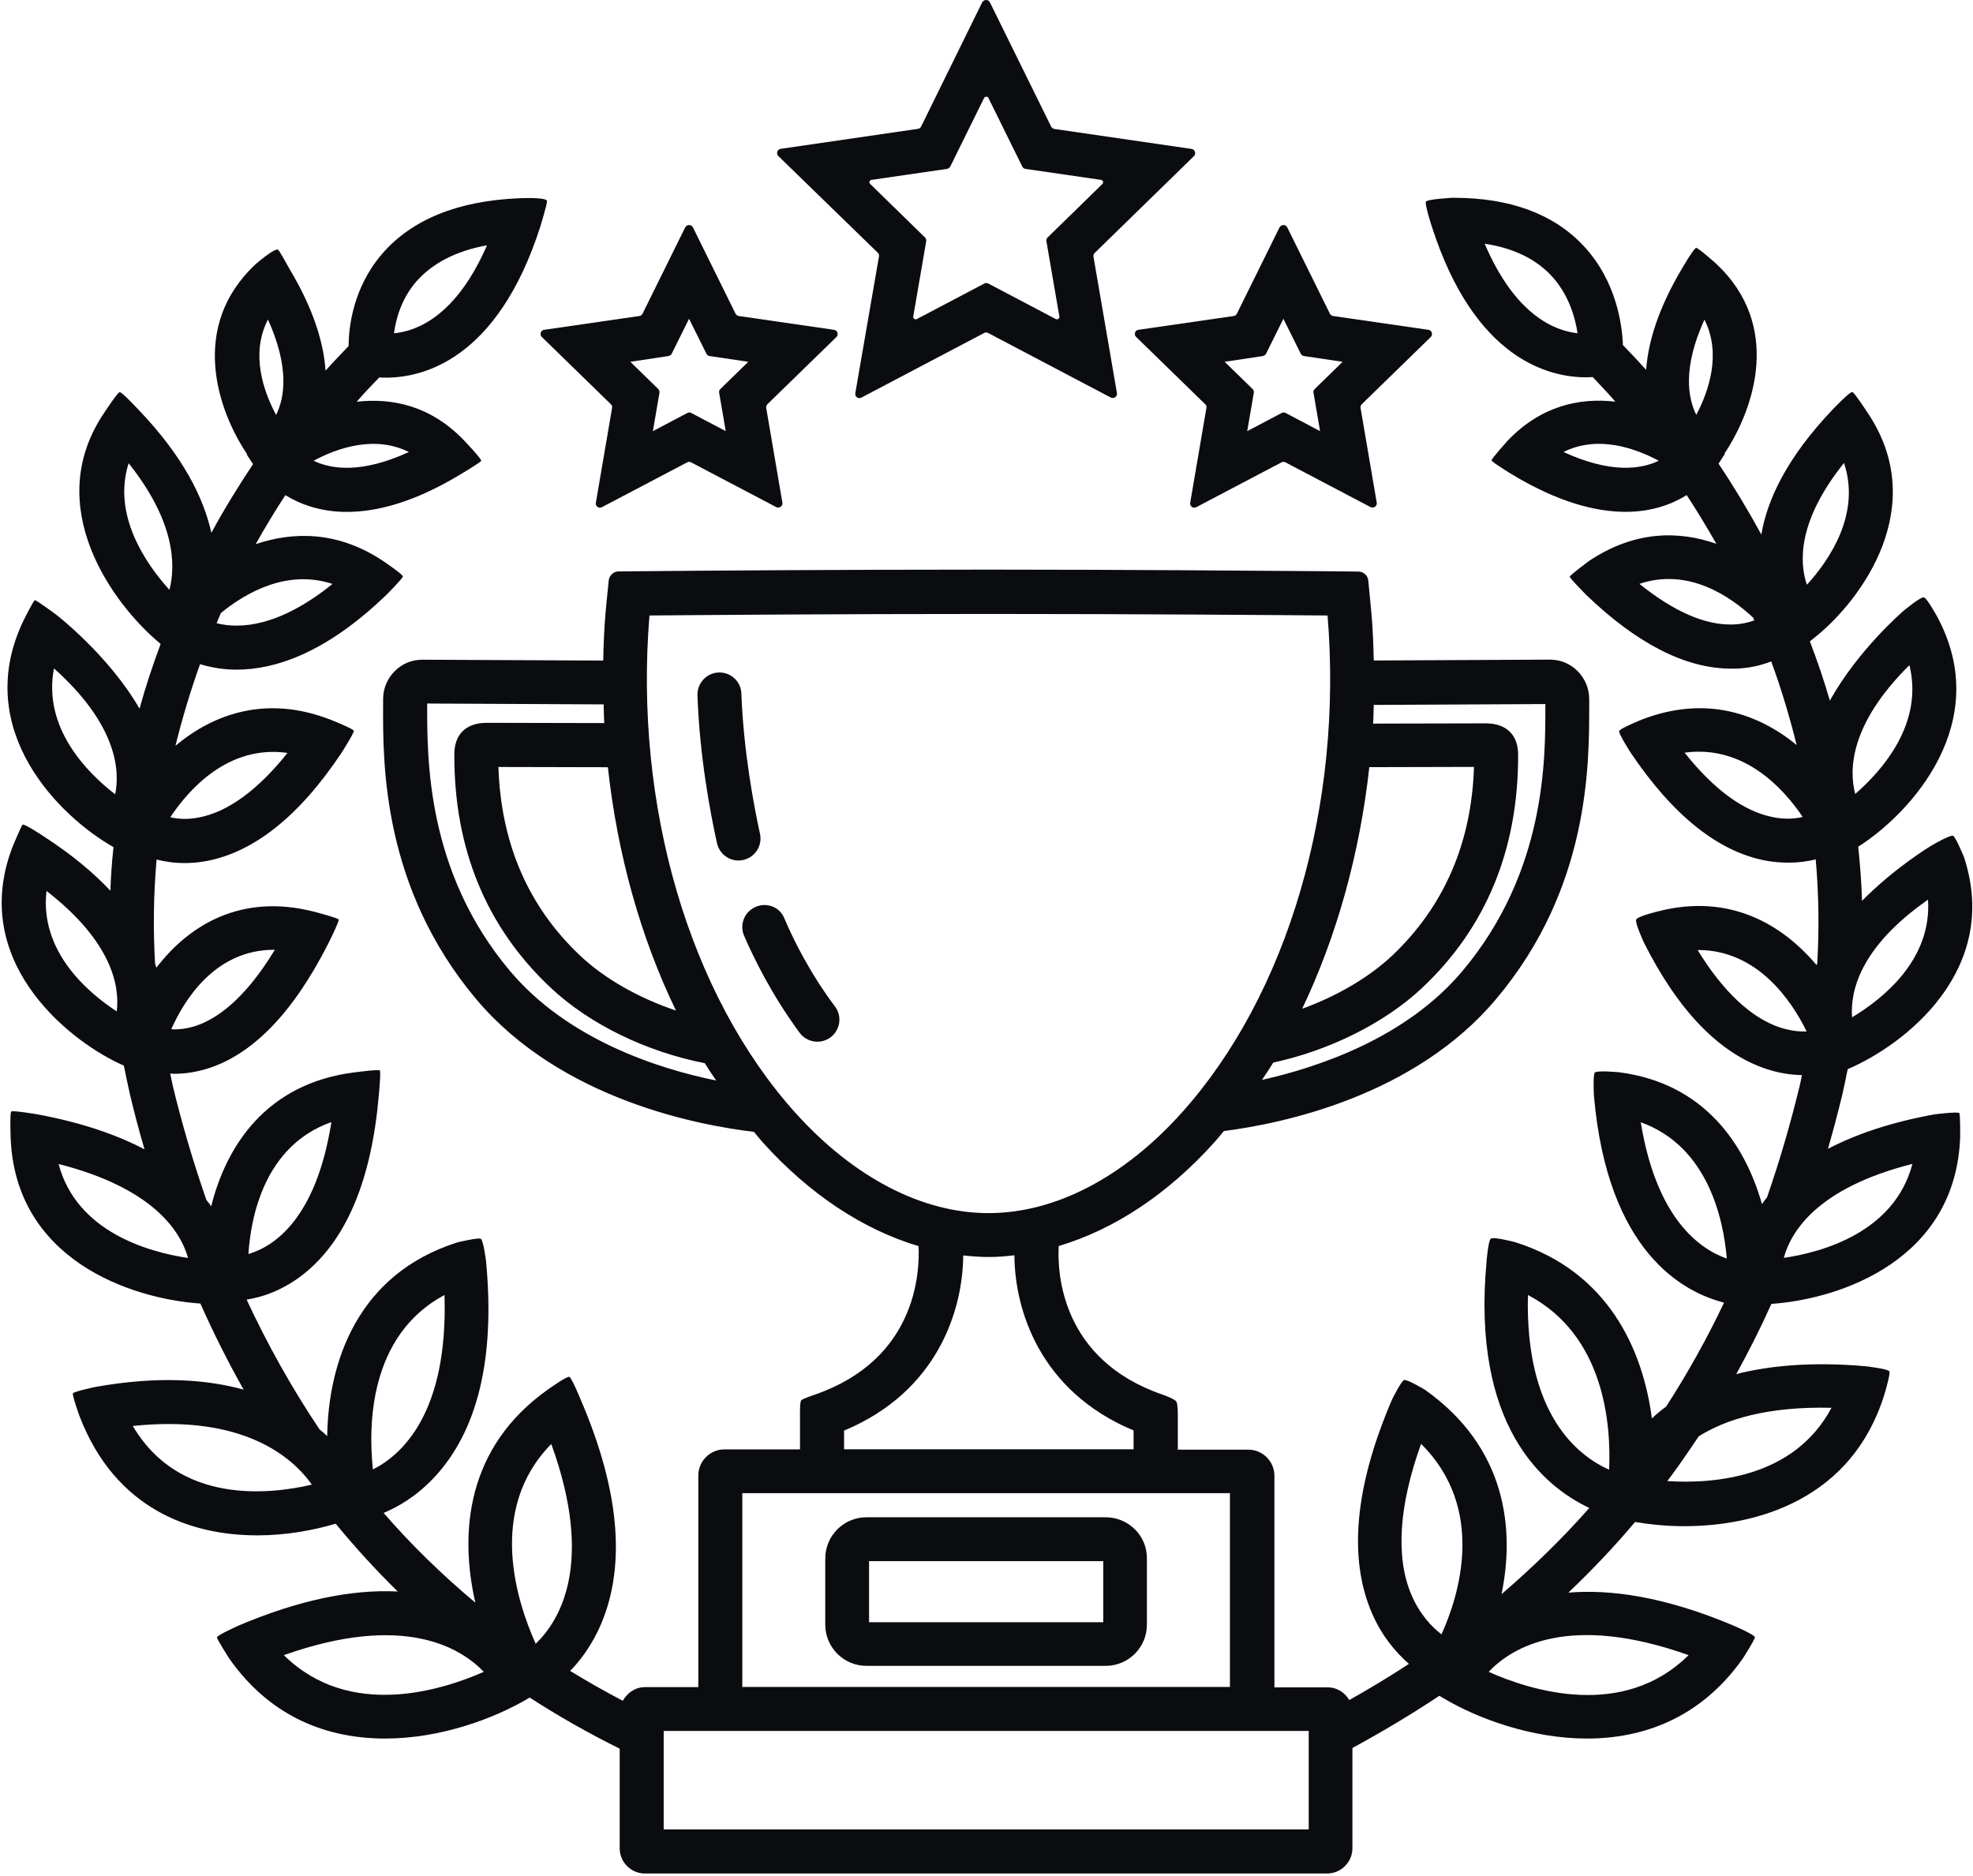 <svg width="265" height="252" viewBox="0 0 265 252" fill="none" xmlns="http://www.w3.org/2000/svg">
<path d="M148.506 203.782H116.382C113.319 203.782 110.844 206.258 110.844 209.321V218.198C110.844 221.261 113.319 223.737 116.382 223.737H148.506C151.569 223.737 154.044 221.261 154.044 218.198V209.321C154.079 206.258 151.569 203.782 148.506 203.782ZM148.184 217.876H116.726V209.678H148.184V217.876Z" fill="#0B0C10"/>
<path d="M99.965 115.467C101.473 115.052 102.405 113.555 102.083 112.012C101.254 108.236 99.872 100.958 99.573 93.117C99.515 91.551 98.214 90.319 96.625 90.319C94.944 90.319 93.62 91.735 93.678 93.416C93.977 101.695 95.416 109.249 96.303 113.256C96.683 114.914 98.341 115.916 99.965 115.467Z" fill="#0B0C10"/>
<path d="M105.336 123.308C104.749 121.891 103.16 121.212 101.709 121.719C100.062 122.283 99.268 124.079 99.936 125.668C101.237 128.673 103.655 133.624 107.397 138.702C108.399 140.061 110.345 140.326 111.669 139.232C112.843 138.265 113.108 136.492 112.198 135.248C108.721 130.619 106.476 126.025 105.336 123.308Z" fill="#0B0C10"/>
<path d="M259.844 149.665C253.799 150.759 249.147 152.406 245.52 154.294C246.199 151.934 246.844 149.516 247.431 147.075C247.696 145.923 247.938 144.772 248.168 143.597C255.837 140.327 268.768 130.298 263.793 115.122C263.793 115.122 262.757 112.589 262.354 112.266C262.032 112.036 259.522 113.51 259.522 113.51C259.406 113.568 254.57 116.458 250.091 120.994C250.034 118.576 249.827 116.136 249.585 113.717L249.677 113.66C256.632 109.204 267.8 97.067 260.224 82.883C260.224 82.883 258.842 80.373 258.428 80.234C258.013 80.085 255.71 82.008 255.71 82.008C255.595 82.1 249.585 87.258 245.773 94.098C245.002 91.415 244.092 88.767 243.09 86.141L243.862 85.52C249.988 80.591 259.372 67.949 250.759 55.306C250.759 55.306 249.112 52.773 248.813 52.658C248.514 52.508 246.188 54.961 246.188 54.961C239.97 61.477 237.345 67.166 236.573 71.794C234.8 68.547 232.889 65.369 230.828 62.272L231.68 60.948L231.622 60.913C235.606 54.926 239.429 43.734 230.471 35.386C230.471 35.386 228.11 33.29 227.822 33.29C227.523 33.29 225.934 36.031 225.934 36.031C222.687 41.488 221.363 45.99 221.098 49.675C220.096 48.558 219.037 47.43 217.978 46.347C217.886 43.699 217.126 37.712 212.646 32.968C208.639 28.719 202.802 26.565 195.26 26.565H195.087C195.087 26.565 191.667 26.738 191.518 27.095C191.345 27.452 192.312 30.423 192.312 30.423C198.058 48.316 208.11 50.677 213.038 50.677C213.36 50.677 213.66 50.642 213.925 50.642C214.961 51.736 215.986 52.818 216.964 53.947C212.163 53.383 206.947 54.511 202.491 59.197C202.491 59.197 200.337 61.581 200.337 61.822C200.337 62.053 203.112 63.734 203.112 63.734C209.33 67.476 214.373 68.743 218.323 68.743C221.95 68.743 224.633 67.683 226.544 66.497C227.961 68.65 229.262 70.827 230.528 73.038C225.485 71.264 219.567 71.241 213.429 75.341C213.429 75.341 210.839 77.252 210.839 77.459C210.839 77.666 213.05 79.9 213.05 79.9C219.889 86.475 226.429 89.803 232.509 89.803H233.154C235.042 89.745 236.608 89.331 237.898 88.835C239.257 92.52 240.373 96.297 241.318 100.062C236.194 95.871 229.09 93.28 220.384 96.7C220.384 96.7 217.586 97.851 217.471 98.174C217.356 98.496 219.003 101.064 219.003 101.064C224.725 109.584 230.909 114.501 237.391 115.63C238.393 115.802 239.337 115.86 240.224 115.86C241.606 115.86 242.815 115.687 243.874 115.422C244.288 120.074 244.346 124.738 244.081 129.389C244.047 129.481 244.024 129.539 243.989 129.62C239.418 124.196 232.371 119.924 222.71 122.4C222.71 122.4 219.993 123.045 219.763 123.494C219.555 123.908 220.799 126.591 220.799 126.591C225.428 135.814 231.001 141.537 237.334 143.598C239.072 144.162 240.638 144.37 242.02 144.393C241.928 144.83 241.87 145.245 241.755 145.694C240.488 150.944 239.015 155.976 237.334 160.812C237.103 161.112 236.861 161.399 236.654 161.722C234.386 153.708 228.905 145.452 217.379 144.001C217.379 144.001 214.431 143.736 214.201 144.059C213.936 144.381 214.086 147.179 214.086 147.179C215.917 168.078 225.992 173.536 231.565 174.952C229.239 179.846 226.637 184.497 223.781 188.919C223.079 189.426 222.457 189.955 221.87 190.508C220.661 181.227 215.974 170.761 203.504 166.834C203.504 166.834 200.591 166.063 200.234 166.362C199.877 166.662 199.67 169.368 199.67 169.368C197.609 191.418 207.212 199.581 213.464 202.529C209.837 206.651 205.888 210.485 201.673 214.113C203.504 205.27 202.261 194.365 191.414 186.674C191.414 186.674 188.973 185.2 188.581 185.35C188.201 185.499 186.992 187.917 186.992 187.917C181.949 199.616 181.062 209.323 184.309 216.749C185.668 219.847 187.522 221.965 189.238 223.473C186.67 225.155 183.987 226.778 181.224 228.332C180.636 227.331 179.6 226.628 178.333 226.628H171.171V198.211C171.171 196.265 169.582 194.699 167.66 194.699H158.195V189.92C158.195 189.92 158.195 188.481 157.988 188.216C157.677 187.836 156.145 187.307 156.145 187.307C142.501 182.62 141.994 170.922 142.201 167.352C149.628 165.142 156.848 160.398 163.135 153.385C163.549 152.913 163.964 152.418 164.378 151.911C172.185 150.91 189.963 147.26 200.959 134.168C213.521 119.257 213.452 102.687 213.452 94.731V93.902C213.452 92.485 212.888 91.127 211.886 90.125C210.884 89.124 209.583 88.594 208.167 88.594H208.132L184.516 88.709C184.459 86.648 184.401 84.61 184.217 82.549C184.16 81.846 183.918 79.451 183.78 77.978C183.722 77.298 183.135 76.768 182.455 76.768C180.982 76.734 178.471 76.734 176.618 76.711C168.684 76.653 151.055 76.504 132.759 76.504C111.446 76.504 93.472 76.653 87.034 76.711C86.032 76.711 84.259 76.745 83.085 76.745C82.406 76.745 81.841 77.275 81.761 77.954C81.611 79.394 81.381 81.697 81.323 82.41C81.15 84.506 81.058 86.602 81.024 88.72L56.763 88.605C55.289 88.605 54.023 89.135 53.021 90.137C52.019 91.138 51.455 92.463 51.455 93.913V94.742C51.42 102.699 51.397 119.233 63.948 134.179C75.416 147.801 94.197 151.186 101.266 152.015C101.646 152.487 102.037 152.959 102.417 153.397C108.727 160.409 115.947 165.153 123.374 167.364C123.546 170.957 123.051 182.609 109.43 187.318C109.43 187.318 107.725 187.883 107.599 188.09C107.449 188.32 107.449 189.506 107.449 189.506V194.665H97.305C95.359 194.665 93.793 196.254 93.793 198.176V226.594H86.631C85.33 226.594 84.248 227.365 83.649 228.425C81.208 227.158 78.847 225.799 76.579 224.418C77.88 223.093 79.204 221.32 80.321 219.029C84.178 210.957 83.384 200.491 77.961 187.904C77.961 187.904 76.809 185.106 76.487 184.922C76.165 184.772 73.539 186.661 73.539 186.661C62.635 194.41 61.691 205.878 63.844 215.251C59.307 211.451 55.174 207.41 51.523 203.196C53.435 202.401 55.853 201.019 58.213 198.544C64.143 192.291 66.527 182.481 65.283 169.389C65.283 169.389 64.926 166.557 64.581 166.384C64.258 166.177 61.46 166.856 61.46 166.856C47.931 171.128 44.096 183.069 43.947 192.879C43.624 192.556 43.267 192.257 42.91 191.969C39.076 186.247 35.841 180.386 33.123 174.548C35.219 174.225 38.109 173.304 41.022 170.921C46.561 166.384 49.9 158.393 50.867 147.224C50.867 147.224 51.189 143.919 51.017 143.769C50.844 143.597 47.562 144.034 47.562 144.034C35.679 145.543 30.348 154.029 28.368 162.02C28.16 161.721 27.953 161.433 27.723 161.168C25.869 155.837 24.361 150.644 23.186 145.75C23.071 145.243 22.979 144.714 22.864 144.184C23.036 144.184 23.244 144.219 23.428 144.219C24.672 144.219 26.076 144.046 27.619 143.597C33.837 141.766 39.376 136.055 44.131 126.648C44.131 126.648 45.605 123.7 45.49 123.493C45.398 123.285 42.22 122.456 42.22 122.456C32.225 119.889 25.27 124.402 20.999 129.975C20.941 129.768 20.883 129.595 20.826 129.388C20.561 124.759 20.619 120.108 21.033 115.444C22.092 115.709 23.336 115.916 24.752 115.916C25.604 115.916 26.525 115.859 27.493 115.686C33.975 114.569 40.17 109.675 45.881 101.097C45.881 101.097 47.585 98.414 47.528 98.149C47.47 97.885 44.523 96.71 44.523 96.71C35.772 93.256 28.633 95.916 23.566 100.165C24.476 96.48 25.57 92.83 26.871 89.203C28.253 89.617 29.876 89.94 31.765 89.94C36.889 89.94 43.728 87.763 51.869 79.922C51.869 79.922 54.114 77.677 54.114 77.412C54.114 77.147 51.466 75.351 51.466 75.351C45.455 71.344 39.502 71.344 34.344 73.083C35.587 70.872 36.912 68.661 38.328 66.508C40.274 67.682 42.957 68.753 46.584 68.753C50.568 68.753 55.6 67.487 61.794 63.744C61.794 63.744 64.535 62.121 64.627 61.891C64.719 61.66 62.382 59.208 62.382 59.208C57.926 54.521 52.744 53.404 47.908 53.957C48.875 52.84 49.911 51.746 50.948 50.687C51.212 50.722 51.512 50.722 51.834 50.722C56.763 50.722 66.803 48.361 72.56 30.468C72.56 30.468 73.47 27.52 73.47 27.013C73.47 26.426 69.612 26.633 69.612 26.633C61.414 26.99 55.254 29.523 51.304 34.118C47.413 38.655 46.825 43.962 46.825 46.473C45.789 47.567 44.73 48.649 43.728 49.777C43.463 46.058 42.139 41.556 38.892 36.133C38.892 36.133 37.649 33.864 37.384 33.565C37.004 33.151 34.344 35.477 34.344 35.477C25.386 43.813 29.186 55.051 33.193 61.004L33.135 61.039L33.987 62.34C31.984 65.345 30.095 68.408 28.391 71.563C27.355 66.911 24.649 61.338 18.604 55.028C18.604 55.028 16.359 52.61 16.071 52.668C15.771 52.725 14.033 55.385 14.033 55.385C5.454 67.97 15.184 81.212 21.575 86.486C20.515 89.342 19.537 92.266 18.742 95.18C14.585 87.983 7.596 82.594 7.481 82.502C7.481 82.502 4.89 80.591 4.683 80.614C4.476 80.648 3.037 83.596 3.037 83.596C-3.745 98.127 8.022 109.688 15.242 113.774C15.034 115.72 14.885 117.689 14.827 119.635C12.617 117.275 9.726 114.834 5.95 112.381C5.95 112.381 3.301 110.608 3.037 110.758C2.898 110.815 1.689 113.728 1.689 113.728C-4.091 128.732 8.621 139.371 16.105 142.883L16.635 143.113C16.9 144.414 17.165 145.738 17.464 147.028C18.028 149.411 18.673 151.864 19.41 154.363C15.76 152.451 11.039 150.77 4.902 149.642C4.902 149.642 1.724 149.112 1.517 149.285C1.309 149.457 1.425 152.647 1.425 152.647C1.954 169.159 17.521 174.432 26.917 175.077C28.621 178.934 30.567 182.803 32.721 186.638C27.712 185.256 21.252 184.784 12.916 186.258C12.916 186.258 9.911 186.879 9.795 187.144C9.68 187.409 10.682 190.207 10.682 190.207C15.46 202.62 25.512 206.212 34.563 206.212C38.42 206.212 42.082 205.533 45.087 204.646C47.655 207.767 50.418 210.806 53.423 213.754C47.206 213.432 40.067 214.928 32.053 218.325C32.053 218.325 29.14 219.626 29.14 219.914C29.14 220.179 30.786 222.747 30.786 222.747C36.474 230.853 44.258 233.501 51.719 233.501C59.238 233.501 66.4 230.784 70.845 228.17L71.144 227.997C74.921 230.438 78.951 232.741 83.234 234.86V248.24C83.234 250.128 84.766 251.625 86.62 251.625H178.263C180.117 251.625 181.648 250.093 181.648 248.24V234.768C185.713 232.557 189.605 230.231 193.324 227.756L194.026 228.17C198.482 230.795 205.667 233.501 213.152 233.501C220.613 233.501 228.397 230.818 234.085 222.747C234.085 222.747 235.709 220.214 235.709 219.891C235.709 219.569 232.819 218.325 232.819 218.325C223.596 214.433 216.342 213.432 210.653 213.904C213.808 210.899 216.813 207.744 219.612 204.416C221.558 204.738 223.769 204.98 226.187 204.98C236.181 204.98 248.766 201.261 253.096 187.294C253.096 187.294 253.925 184.553 253.775 184.196C253.625 183.839 250.528 183.494 250.528 183.494C243.389 182.872 237.736 183.402 233.199 184.553C234.88 181.514 236.469 178.359 237.92 175.123C247.27 174.478 262.71 169.17 263.275 152.693C263.275 152.693 263.309 149.745 263.159 149.515C263.056 149.25 259.844 149.665 259.844 149.665ZM199.416 32.736C203.193 33.301 206.164 34.717 208.294 36.951C210.677 39.461 211.564 42.616 211.887 44.757C208.881 44.435 203.539 42.397 199.416 32.736ZM209.998 60.705C214.627 58.402 219.636 60.198 222.79 61.88C220.465 63.008 216.4 63.653 209.998 60.705ZM238.174 109.757C234.259 109.021 230.183 106.038 226.268 101.087C234.316 99.993 239.648 106.038 242.123 109.723C241.098 109.965 239.74 110.08 238.174 109.757ZM256.459 89.331C258.405 97.23 252.74 103.54 249.181 106.637C248.318 103.355 248.467 97.253 256.459 89.331ZM247.673 62.18C249.976 69.043 245.67 75.272 242.687 78.542C241.663 75.502 241.421 69.987 247.673 62.18ZM228.928 42.928C231.253 47.522 229.492 52.566 227.834 55.72C226.682 53.395 226.003 49.353 228.928 42.928ZM232.67 83.874C228.951 83.966 224.736 82.078 220.199 78.416C226.774 76.206 232.405 80.098 235.468 82.953C235.525 83.068 235.56 83.184 235.617 83.333C234.823 83.61 233.844 83.851 232.67 83.874ZM190.871 193.918C199.68 202.669 195.938 214.379 193.612 219.503C192.288 218.501 190.699 216.82 189.57 214.194C187.417 209.151 187.889 202.196 190.871 193.918ZM74.046 193.941C79.883 210.038 75.162 217.695 71.95 220.769C69.451 215.196 65.352 202.784 74.046 193.941ZM38.614 101.124C34.665 106.075 30.623 109.057 26.708 109.794C25.177 110.093 23.876 110.001 22.874 109.76C25.327 106.075 30.635 99.995 38.614 101.124ZM54.919 60.708C48.517 63.656 44.452 63.011 42.126 61.883C45.247 60.201 50.29 58.405 54.919 60.708ZM44.659 78.429C37.497 84.209 32.247 84.497 29.092 83.702C29.299 83.23 29.472 82.758 29.679 82.321C33.168 79.488 38.649 76.448 44.659 78.429ZM55.92 37.806C58.073 35.365 61.228 33.707 65.408 32.947C61.251 42.516 55.92 44.497 52.915 44.761C53.18 42.85 53.882 40.167 55.92 37.806ZM35.989 42.907C38.902 49.367 38.234 53.397 37.083 55.735C35.402 52.568 33.605 47.559 35.989 42.907ZM17.278 62.217C23.53 70.059 23.611 75.896 22.759 79.224C19.546 75.677 15.067 69.137 17.278 62.217ZM7.249 89.771C15.62 97.256 16.149 103.358 15.47 106.686C11.705 103.773 5.718 97.763 7.249 89.771ZM44.511 150.706C42.45 163.763 36.761 167.425 33.365 168.427C33.699 163.406 35.518 153.884 44.511 150.706ZM36.819 127.562H36.911C32.754 134.459 28.862 136.969 26.18 137.821C24.936 138.201 23.854 138.293 23.002 138.236C24.74 134.31 28.886 127.562 36.819 127.562ZM6.248 119.663C15.091 126.525 16.093 132.49 15.679 135.841C11.706 133.25 5.304 127.712 6.248 119.663ZM7.872 156.335C20.63 159.582 24.257 165.408 25.259 168.955C20.043 168.183 10.29 165.5 7.872 156.335ZM183.917 103.035L197.976 103C197.653 113.26 193.934 121.781 186.956 128.378C183.802 131.326 179.53 133.801 174.901 135.483C179.553 125.73 182.639 114.619 183.917 103.035ZM207.556 94.756C207.59 102.01 207.613 117.094 196.445 130.394C188.926 139.352 177.25 143.301 169.501 145.04C170.008 144.269 170.537 143.509 171.009 142.714C178.551 141.091 185.978 137.406 190.998 132.697C199.611 124.591 203.94 114.067 203.906 101.366C203.906 98.683 202.317 97.152 199.542 97.152L184.423 97.186C184.481 96.357 184.481 95.505 184.515 94.676L207.567 94.561L207.556 94.756ZM90.789 135.723C85.861 134.077 81.243 131.474 77.962 128.388C70.973 121.814 67.288 113.327 66.942 103.011L81.646 103.045C82.924 114.732 86.045 125.913 90.789 135.723ZM68.486 130.392C57.316 117.127 57.374 102.032 57.374 94.754V94.49L81.071 94.605C81.106 95.434 81.106 96.286 81.163 97.115L65.388 97.08C62.613 97.08 61.024 98.612 61.024 101.295C60.967 113.995 65.331 124.554 73.932 132.626C79.148 137.554 86.817 141.261 94.658 142.793C95.164 143.587 95.659 144.359 96.189 145.119C88.382 143.541 76.235 139.615 68.486 130.392ZM106.829 149.46C92.528 133.547 85.136 108.133 87.232 82.665C93.749 82.608 111.642 82.458 132.771 82.458C152.552 82.458 171.506 82.608 178.309 82.665C180.405 108.158 173.001 133.548 158.712 149.46C150.905 158.153 141.705 162.932 132.77 162.932C123.835 162.932 114.648 158.13 106.829 149.46ZM113.369 192.143C126.012 186.869 129.317 175.873 129.375 168.618C130.526 168.734 131.643 168.826 132.794 168.826C133.946 168.826 135.097 168.734 136.249 168.595C136.283 175.849 139.611 186.846 152.254 192.119V194.653H113.371L113.369 192.143ZM99.702 200.548H165.197V226.571H99.702V200.548ZM59.702 173.927C60.208 189.875 53.898 195.447 50.087 197.359C49.465 191.521 49.523 179.385 59.702 173.927ZM17.836 191.521C32.724 189.955 39.298 195.735 41.889 199.397C36.086 200.756 24.031 202.045 17.836 191.521ZM38.124 222.298C54.279 216.575 61.913 221.331 64.976 224.543C59.38 227.007 46.933 230.991 38.124 222.298ZM175.778 245.707H89.143V232.477H175.778V245.707ZM226.8 222.298C217.991 231.026 205.544 227.042 199.948 224.543C203.011 221.296 210.645 216.552 226.8 222.298ZM205.222 173.926C215.596 179.384 216.391 191.497 216.126 197.393C211.946 195.527 204.819 190.023 205.222 173.926ZM245.994 189.079C240.951 198.544 230.139 199.304 223.944 198.924C225.418 196.978 226.8 194.94 228.158 192.913C231.786 190.633 237.358 188.872 245.994 189.079ZM258.959 120.834C259.489 128.941 252.834 134.191 248.758 136.632C248.493 133.247 249.736 127.259 258.959 120.834ZM228.009 127.593H228.066C236.08 127.593 240.651 134.433 242.655 138.532C241.653 138.567 240.444 138.44 239.086 138.002C235.171 136.701 231.405 133.132 228.009 127.593ZM220.375 150.726C229.425 153.973 231.486 163.783 231.935 169.034C228.366 167.79 222.505 163.783 220.375 150.726ZM239.592 168.942C240.536 165.407 244.106 159.535 256.864 156.322C254.457 165.499 244.785 168.182 239.592 168.942Z" fill="#0B0C10"/>
<path d="M117.885 33.933C118.035 34.048 118.093 34.256 118.058 34.44L114.88 52.806C114.788 53.278 115.295 53.635 115.709 53.393L132.186 44.722C132.359 44.63 132.543 44.63 132.716 44.722L149.193 53.393C149.607 53.6 150.103 53.243 150.022 52.806L146.867 34.474C146.832 34.302 146.902 34.094 147.04 33.968L160.362 20.968C160.684 20.645 160.512 20.058 160.039 20.001L141.616 17.318C141.444 17.283 141.259 17.168 141.179 16.995L132.957 0.311C132.75 -0.104 132.163 -0.104 131.921 0.311L123.723 16.984C123.631 17.156 123.493 17.283 123.285 17.306L104.862 19.989C104.39 20.047 104.218 20.634 104.54 20.956L117.885 33.933ZM117.056 24.158L127.201 22.684C127.373 22.649 127.557 22.534 127.638 22.361L132.175 13.161C132.29 12.931 132.647 12.931 132.762 13.161L137.299 22.361C137.391 22.534 137.529 22.661 137.736 22.684L147.881 24.158C148.145 24.192 148.261 24.538 148.053 24.722L140.719 31.884C140.569 31.999 140.511 32.206 140.546 32.391L142.285 42.5C142.342 42.765 142.054 42.972 141.812 42.857L132.739 38.079C132.566 37.986 132.382 37.986 132.209 38.079L123.136 42.857C122.906 42.972 122.607 42.765 122.664 42.5L124.403 32.391C124.437 32.218 124.368 32.011 124.23 31.884L116.895 24.722C116.677 24.538 116.768 24.215 117.056 24.158Z" fill="#0B0C10"/>
<path d="M72.779 45.264L82.036 54.28C82.186 54.395 82.244 54.603 82.209 54.787L80.033 67.522C79.941 67.994 80.447 68.351 80.862 68.109L92.296 62.098C92.468 62.006 92.653 62.006 92.825 62.098L104.259 68.109C104.674 68.316 105.169 67.959 105.088 67.522L102.912 54.787C102.877 54.614 102.946 54.407 103.085 54.28L112.342 45.264C112.665 44.942 112.492 44.355 112.02 44.297L99.227 42.443C99.055 42.409 98.87 42.294 98.79 42.121L93.067 30.537C92.86 30.123 92.273 30.123 92.031 30.537L86.308 42.121C86.216 42.294 86.078 42.42 85.871 42.443L73.078 44.297C72.641 44.343 72.433 44.931 72.779 45.264ZM89.785 47.821C89.958 47.786 90.142 47.671 90.223 47.498L92.549 42.812L94.875 47.498C94.967 47.671 95.105 47.798 95.312 47.821L100.505 48.592L96.763 52.242C96.614 52.357 96.556 52.565 96.591 52.749L97.477 57.907L92.848 55.466C92.676 55.374 92.491 55.374 92.319 55.466L87.69 57.907L88.577 52.749C88.611 52.576 88.542 52.369 88.404 52.242L84.662 48.592L89.785 47.821Z" fill="#0B0C10"/>
<path d="M152.607 45.264L161.864 54.28C162.014 54.395 162.072 54.603 162.037 54.787L159.861 67.522C159.769 67.994 160.275 68.351 160.69 68.109L172.124 62.098C172.297 62.006 172.481 62.006 172.653 62.098L184.087 68.109C184.502 68.316 184.997 67.959 184.916 67.522L182.74 54.787C182.706 54.614 182.775 54.407 182.913 54.28L192.17 45.264C192.493 44.942 192.32 44.355 191.848 44.297L179.056 42.443C178.883 42.409 178.699 42.294 178.618 42.121L172.895 30.537C172.688 30.123 172.101 30.123 171.859 30.537L166.136 42.121C166.044 42.294 165.906 42.42 165.699 42.443L152.906 44.297C152.457 44.343 152.25 44.931 152.607 45.264ZM169.614 47.821C169.786 47.786 169.971 47.671 170.051 47.498L172.377 42.812L174.703 47.498C174.795 47.671 174.933 47.798 175.141 47.821L180.334 48.592L176.591 52.242C176.442 52.357 176.384 52.565 176.419 52.749L177.305 57.907L172.677 55.466C172.504 55.374 172.32 55.374 172.147 55.466L167.518 57.907L168.405 52.749C168.439 52.576 168.37 52.369 168.232 52.242L164.49 48.592L169.614 47.821Z" fill="#0B0C10"/>
</svg>
